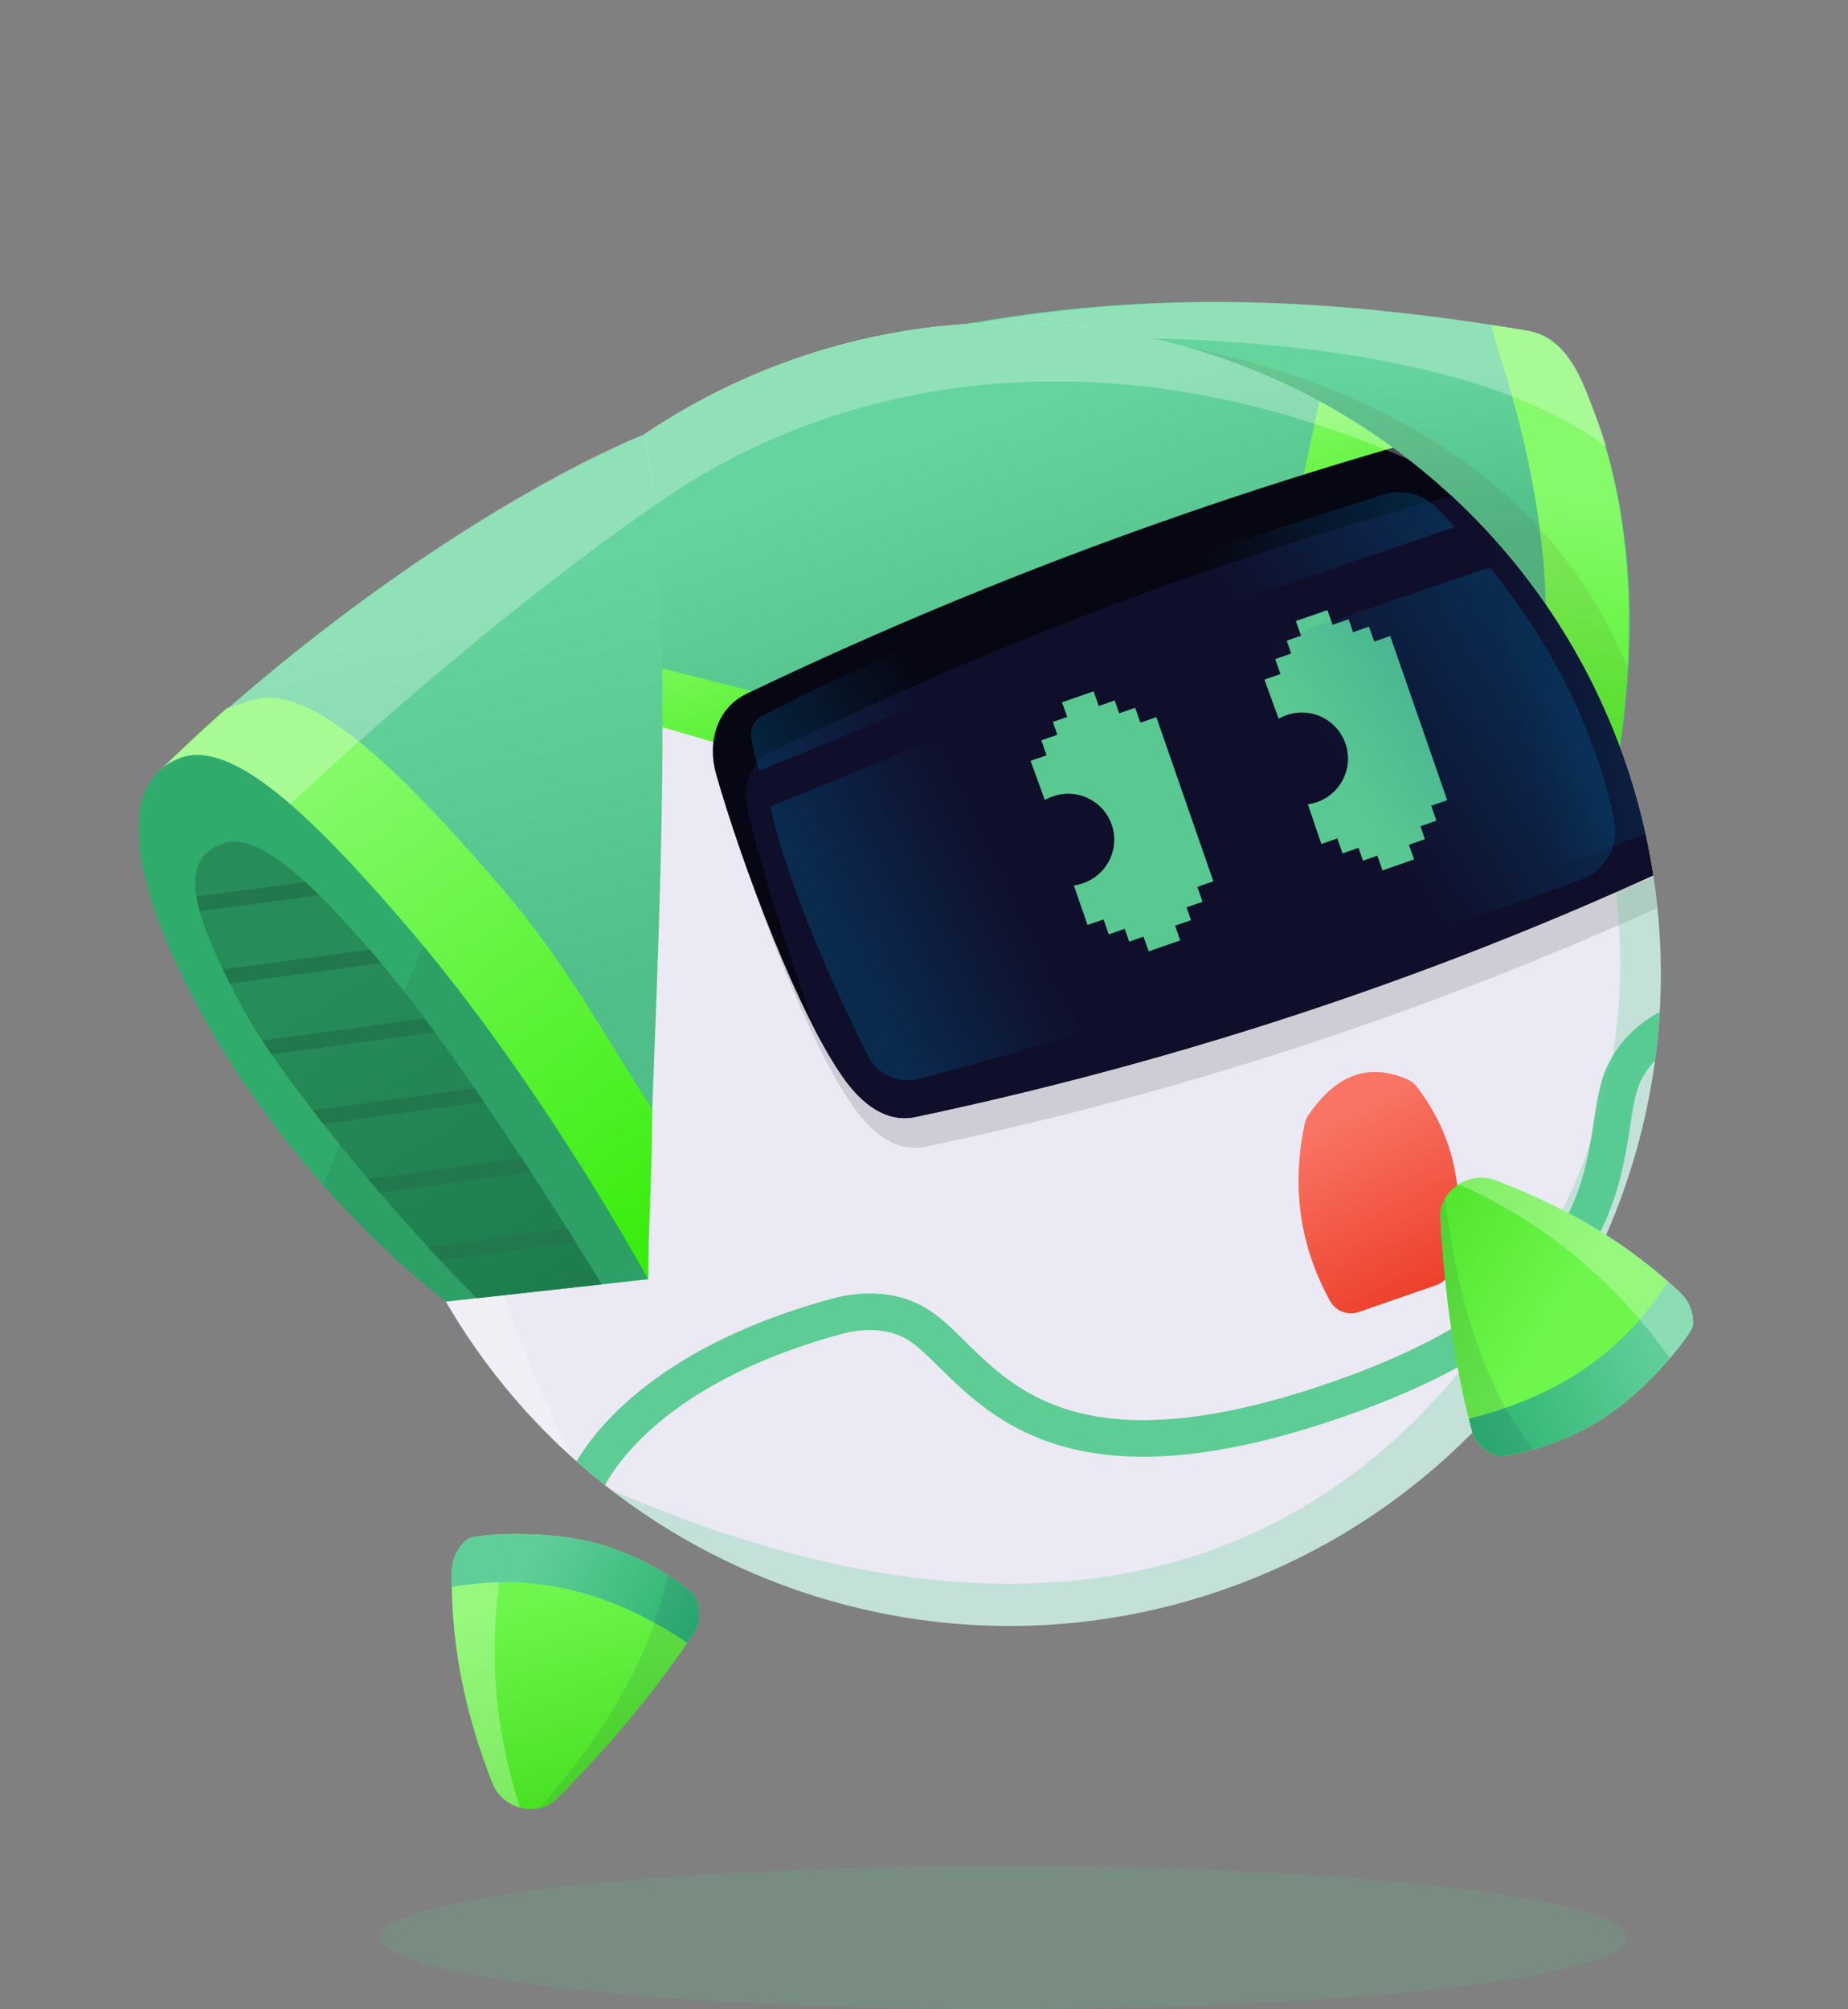 <svg xmlns="http://www.w3.org/2000/svg" xmlns:xlink="http://www.w3.org/1999/xlink" viewBox="0 0 711.21 772.99"><rect x="0" y="0" width="711.21" height="772.99" fill="#808080" stroke="none"/><defs><style>.cls-1,.cls-10{fill:none;}.cls-11,.cls-12,.cls-14,.cls-15,.cls-16,.cls-17,.cls-18,.cls-19,.cls-2,.cls-20,.cls-22,.cls-24,.cls-26,.cls-27,.cls-29,.cls-3,.cls-30,.cls-31,.cls-32,.cls-33,.cls-34,.cls-35,.cls-4,.cls-5,.cls-6,.cls-8,.cls-9{fill-rule:evenodd;}.cls-2{fill:url(#linear-gradient);}.cls-3{fill:url(#linear-gradient-2);}.cls-4{fill:#fff;fill-opacity:0.28;}.cls-5{fill:#670f04;fill-opacity:0.08;}.cls-6{fill:#ebe9f3;}.cls-7{clip-path:url(#clip-path);}.cls-8{fill:url(#linear-gradient-3);}.cls-9{fill:url(#linear-gradient-4);}.cls-10{stroke:#5dcc95;stroke-linecap:round;stroke-linejoin:round;stroke-width:14.07px;}.cls-11{fill:url(#linear-gradient-5);}.cls-12{fill:#070714;}.cls-13{clip-path:url(#clip-path-2);}.cls-14{fill:#0f0f2b;}.cls-15{fill:#59c891;}.cls-16{fill:url(#linear-gradient-6);}.cls-17{fill:url(#linear-gradient-7);}.cls-18{fill:url(#linear-gradient-8);}.cls-19{fill:url(#linear-gradient-9);}.cls-20{fill:#44c986;fill-opacity:0.24;}.cls-21{fill:#59c991;fill-opacity:0.17;}.cls-22{fill:url(#linear-gradient-10);}.cls-23{clip-path:url(#clip-path-3);}.cls-24{fill:url(#linear-gradient-11);}.cls-25{clip-path:url(#clip-path-4);}.cls-26{fill:#22225f;fill-opacity:0.1;}.cls-27{fill:url(#linear-gradient-13);}.cls-28{clip-path:url(#clip-path-5);}.cls-29{fill:url(#linear-gradient-14);}.cls-30{fill:url(#linear-gradient-15);}.cls-31{fill:url(#linear-gradient-16);}.cls-32{fill:#2fab6c;}.cls-33{fill-opacity:0.07;}.cls-34{fill:url(#linear-gradient-17);}.cls-35{fill:#21784c;}</style><linearGradient id="linear-gradient" x1="1429.14" y1="1913.27" x2="1430.14" y2="1913.27" gradientTransform="matrix(5.51, 69.84, 69.84, -5.51, -141096.33, -89237.18)" gradientUnits="userSpaceOnUse"><stop offset="0" stop-color="#66d59d"/><stop offset="1" stop-color="#4fbe88"/></linearGradient><linearGradient id="linear-gradient-2" x1="1441.13" y1="1926.16" x2="1442.13" y2="1926.16" gradientTransform="matrix(-19.52, 160.54, 160.54, 19.52, -280534.15, -268883.4)" gradientUnits="userSpaceOnUse"><stop offset="0" stop-color="#87fa6b"/><stop offset="1" stop-color="#2eeb00"/></linearGradient><clipPath id="clip-path" transform="translate(53.33 116.16)"><circle class="cls-1" cx="335.09" cy="258.68" r="250.7" transform="translate(-84.77 312.71) rotate(-45)"/></clipPath><linearGradient id="linear-gradient-3" x1="1432.29" y1="1926.82" x2="1433.29" y2="1926.82" gradientTransform="matrix(37.68, 104.51, 104.51, -37.68, -255047.16, -76997.55)" gradientUnits="userSpaceOnUse"><stop offset="0" stop-color="#85fa68"/><stop offset="1" stop-color="#2ee800"/></linearGradient><linearGradient id="linear-gradient-4" x1="1432.15" y1="1926.31" x2="1433.15" y2="1926.31" gradientTransform="matrix(35.77, 103.01, 103.01, -35.77, -249396.83, -78554.57)" xlink:href="#linear-gradient"/><linearGradient id="linear-gradient-5" x1="1431.7" y1="1925.83" x2="1432.7" y2="1925.83" gradientTransform="matrix(34.7, 99.93, 99.93, -34.7, -241732.24, -76147.23)" gradientUnits="userSpaceOnUse"><stop offset="0" stop-color="#1f1f57" stop-opacity="0.12"/><stop offset="1" stop-color="#030304" stop-opacity="0.12"/></linearGradient><clipPath id="clip-path-2" transform="translate(53.33 116.16)"><path class="cls-1" d="M604.45,49.13c-5.62-11.52-16-19.91-28.52-17.08C453.22,60,339.66,100.17,234,150.75c-11.55,5.58-15.23,18.7-11.72,31,9.61,33.77,31.64,92.91,49.59,117.61,6.62,9.1,15.84,16.57,27.11,14.22Q471.32,277.17,626.05,200.1c10.25-5.17,13.09-16.67,12.37-27.9C636.32,139.43,619.28,79.53,604.45,49.13Z"/></clipPath><linearGradient id="linear-gradient-6" x1="1429.61" y1="1899.78" x2="1430.61" y2="1899.72" gradientTransform="matrix(65.23, -21.04, 14.39, 38.92, -120326.41, -43628.5)" gradientUnits="userSpaceOnUse"><stop offset="0" stop-color="#01639a" stop-opacity="0.32"/><stop offset="1" stop-color="#01639a" stop-opacity="0"/></linearGradient><linearGradient id="linear-gradient-7" x1="1464.62" y1="1898.5" x2="1465.62" y2="1898.43" gradientTransform="matrix(-64.24, 23.92, 12.83, 39.46, 70321.47, -109835.23)" gradientUnits="userSpaceOnUse"><stop offset="0" stop-color="#01639a" stop-opacity="0.33"/><stop offset="1" stop-color="#01639a" stop-opacity="0"/></linearGradient><linearGradient id="linear-gradient-8" x1="1456.39" y1="1959.41" x2="1457.39" y2="1959.41" gradientTransform="matrix(-69.27, 44.21, -44.21, -69.27, 188039.6, 71474.9)" xlink:href="#linear-gradient-6"/><linearGradient id="linear-gradient-9" x1="1433.37" y1="1930.02" x2="1434.37" y2="1930.02" gradientTransform="matrix(60.86, 116.14, 116.14, -60.86, -310928.25, -48696.12)" gradientUnits="userSpaceOnUse"><stop offset="0" stop-color="#f97464"/><stop offset="1" stop-color="#e41900"/></linearGradient><linearGradient id="linear-gradient-10" x1="1436.57" y1="1928.82" x2="1437.57" y2="1928.82" gradientTransform="matrix(41.25, 144.14, 144.14, -41.25, -337105.38, -127014.16)" gradientUnits="userSpaceOnUse"><stop offset="0" stop-color="#6ef64c"/><stop offset="1" stop-color="#29cf00"/></linearGradient><clipPath id="clip-path-3" transform="translate(53.33 116.16)"><path class="cls-1" d="M160.78,576.14c-3.5,3.52-9.07,4.39-13.95,3.13a15.69,15.69,0,0,1-10.7-9.47C125.69,543.29,120,515.94,120.62,488a15.66,15.66,0,0,1,6.2-12.11c1.93-1.46,27.21-3.95,48.54,1.5,20.9,5.33,37.86,18.56,38.83,20.7,2,4.34,2.35,9.55-.26,13.59C200.65,532.24,182.53,554.27,160.78,576.14Z"/></clipPath><linearGradient id="linear-gradient-11" x1="1425.74" y1="1939.04" x2="1426.74" y2="1939.04" gradientTransform="matrix(82.67, 45.95, 45.95, -82.67, -206802.76, 95250.92)" gradientUnits="userSpaceOnUse"><stop offset="0" stop-color="#5fce97"/><stop offset="1" stop-color="#15a960"/></linearGradient><clipPath id="clip-path-4" transform="translate(53.33 116.16)"><path class="cls-1" d="M146.83,579.27a15.69,15.69,0,0,1-10.7-9.47C125.69,543.29,120,515.94,120.62,488a15.66,15.66,0,0,1,6.2-12.11c.9-.69,6.94-1.6,15.3-1.81C134.62,507.79,134.82,542.67,146.83,579.27Z"/></clipPath><linearGradient id="linear-gradient-13" x1="1459.87" y1="1937.67" x2="1460.87" y2="1937.67" gradientTransform="translate(38117 362568.83) rotate(-148.93) scale(150.08)" xlink:href="#linear-gradient-10"/><clipPath id="clip-path-5" transform="translate(53.33 116.16)"><path class="cls-1" d="M500.94,352c-.27-5,2.82-9.67,7-12.46a15.71,15.71,0,0,1,14.21-1.6c26.67,10,50.83,24.05,71.17,43.29a15.73,15.73,0,0,1,4.84,12.73c-.21,2.4-15.3,22.84-33.63,35-17.95,11.95-39.13,15.68-41.38,15-4.54-1.44-8.66-4.66-9.91-9.29C506.84,411,502.62,382.75,500.94,352Z"/></clipPath><linearGradient id="linear-gradient-14" x1="1456.23" y1="1952.78" x2="1457.23" y2="1952.78" gradientTransform="matrix(-98.6, 45.41, -45.41, -98.6, 232854.09, 126844.01)" xlink:href="#linear-gradient-11"/><linearGradient id="linear-gradient-15" x1="1437.96" y1="1929.35" x2="1438.96" y2="1929.35" gradientTransform="matrix(41.51, 164.07, 164.07, -41.51, -376126.55, -155725.21)" xlink:href="#linear-gradient"/><linearGradient id="linear-gradient-16" x1="1439.46" y1="1934.41" x2="1440.46" y2="1934.41" gradientTransform="matrix(147.81, 210.32, 210.32, -147.81, -619538.45, -16640.77)" xlink:href="#linear-gradient-2"/><linearGradient id="linear-gradient-17" x1="1443.23" y1="1935.61" x2="1444.23" y2="1935.61" gradientTransform="matrix(271, 448.58, 448.58, -271, -1259307.04, -122594.52)" gradientUnits="userSpaceOnUse"><stop offset="0" stop-color="#268c58"/><stop offset="1" stop-color="#08532d"/></linearGradient></defs><g id="Layer_2" data-name="Layer 2"><g id="Layer_1-2" data-name="Layer 1"><path class="cls-2" d="M533.9,304.58,225.47,33.18C335.94-5.18,426.75-7,534.55,11.09c11.78,2,17.91,12.27,22.53,23.31C592.54,119.06,565.94,213.58,533.9,304.58Z" transform="translate(53.33 116.16)"/><path class="cls-3" d="M520.51,8.89q7,1,14,2.2c11.78,2,17.91,12.27,22.53,23.31C591.22,116,566.85,216,533.9,304.58l-33-26.23C533.88,201.47,562,135,522.11,15.07,521.43,13,521.27,10.85,520.51,8.89Z" transform="translate(53.33 116.16)"/><path class="cls-4" d="M242.09,28.35l2,12.25,42-21.27c4.56-3,200.05-22.79,278.85,36.41-2.39-8.2-5-13.81-7.78-21.37-4.19-11.2-10.75-21.28-22.54-23.3C432.2-6.11,347.33-5.22,242.09,28.35Z" transform="translate(53.33 116.16)"/><path class="cls-5" d="M278.5,17.5l6.37-1.93C336.4,1.85,519.59,8.1,573.07,140.81c-1.57,32.58-9.2,69.27-19.72,105.75L356.83,106.44,317.75,50,266,21.67Z" transform="translate(53.33 116.16)"/><path class="cls-6" d="M252.85,21.85c130.71-45.4,273.68,23.87,319.07,154.58S548.05,450.11,417.34,495.5,143.65,471.63,98.26,340.92,122.14,67.24,252.85,21.85Z" transform="translate(53.33 116.16)"/><g class="cls-7"><path class="cls-8" d="M432.72,231,536.07-115.38C324.8-124.25,128-57.94-53.33,89.3Z" transform="translate(53.33 116.16)"/><path class="cls-9" d="M420.68,196.29,474.33-55.07C303.48-71.82,156.45-20,32.51,98.36Z" transform="translate(53.33 116.16)"/><path class="cls-10" d="M461.26,422.32l.61-.22c117.74-40.88,98.4-99.58,109.55-124.62a37.46,37.46,0,0,1,22.05-20l54.2-18.82c28.91,158.11-148.9,269.72-148.9,269.72-.39-.46-.61.21-.61.21-2.88,52.2-381.12,93.17-326.67-72.77,0,0,15.39-43.13,96.85-65.43,10.12-2.77,20.74-2.7,29.71,2C322.32,405.16,339.64,464.55,461.26,422.32Z" transform="translate(53.33 116.16)"/><path class="cls-11" d="M608.42,60.58c-5.62-11.52-16-19.92-28.51-17.09C457.19,71.49,343.63,111.61,238,162.2c-11.54,5.57-15.22,18.7-11.71,31,9.61,33.77,31.64,92.92,49.59,117.61,6.61,9.11,15.83,16.57,27.1,14.22Q475.31,288.61,630,211.54c10.24-5.16,13.08-16.67,12.36-27.9C640.29,150.88,623.26,91,608.42,60.58Z" transform="translate(53.33 116.16)"/><path class="cls-12" d="M604.45,49.13c-5.62-11.52-16-19.91-28.52-17.08C453.22,60,339.66,100.17,234,150.75c-11.55,5.58-15.23,18.7-11.72,31,9.61,33.77,31.64,92.91,49.59,117.61,6.62,9.1,15.84,16.57,27.11,14.22Q471.32,277.17,626.05,200.1c10.25-5.17,13.09-16.67,12.37-27.9C636.32,139.43,619.28,79.53,604.45,49.13Z" transform="translate(53.33 116.16)"/><g class="cls-13"><path class="cls-14" d="M603.9,68.35c-5-8.29-12.15-15-21.78-12.82C453,84.82,354.52,119.77,243.69,173c-8.87,4.29-11.35,14.12-9.1,23.53,7.82,32.58,31.15,101.79,43.41,130.79A18.36,18.36,0,0,0,298.72,338q180.63-38,342.6-118.92a18.33,18.33,0,0,0,9.57-21.15C642.57,167.61,621.91,98,603.9,68.35Z" transform="translate(53.33 116.16)"/><path class="cls-15" d="M348.77,191.64l-5.48-15.08,6.15-2.13-2-5.75,6.15-2.14-1.72-4.94,5.52-1.92-2-5.64,12.15-4.22,2,5.65,6.15-2.14,1.71,4.94,6.15-2.13,2,5.74,6.15-2.13,21.94,63.16-6.16,2.14,2,5.75-6.15,2.13,1.72,4.94L398.9,240l2,5.65-12.15,4.22-2-5.65-5.52,1.91-1.71-4.94-6.15,2.14-2-5.75-6.15,2.13-5.28-15.19a18.55,18.55,0,0,0,3.44-.84,17.68,17.68,0,1,0-11.6-33.4A18.16,18.16,0,0,0,348.77,191.64Z" transform="translate(53.33 116.16)"/><path class="cls-15" d="M438.78,160.38l-5.49-15.07,6.15-2.14-2-5.75,6.15-2.13-1.72-4.95,5.51-1.91-2-5.65,12.15-4.22,2,5.65,6.15-2.14,1.72,5,6.15-2.14,2,5.75,6.15-2.14,21.93,63.17-6.15,2.13,2,5.75-6.15,2.13,1.71,5-6.15,2.13,2,5.65-12.16,4.22-2-5.65-5.51,1.92-1.72-4.95-6.15,2.14-2-5.75-6.15,2.14L450,193.27A17.72,17.72,0,1,0,441.79,159,18.63,18.63,0,0,0,438.78,160.38Z" transform="translate(53.33 116.16)"/></g><path class="cls-16" d="M238.87,180.4,337,140c-.85-6.13-3.77-18.4-3.8-24.07,0,0-55.63,24-93.44,43.49a7.68,7.68,0,0,0-4,7.87A86.39,86.39,0,0,0,238.87,180.4Zm4.25,13.83c5.46,24.21,18.47,57.57,37.65,95.86A17,17,0,0,0,300,299c17.29-4.4,50-13.31,87.14-26.5-1.21.05-35.8-62.73-47.59-118.13Z" transform="translate(53.33 116.16)"/><path class="cls-17" d="M593.9,57.11,491.82,86.18c-3.14-5.33-8.45-16.77-11.94-21.23,0,0,58.52-15.67,100.29-23.79a7.65,7.65,0,0,1,8.05,3.67A85.86,85.86,0,0,1,593.9,57.11Zm5.24,13.49C609.86,93,620.32,127.22,629,169.15a17,17,0,0,1-9.56,18.92c-16.29,7.27-47.47,20.54-84.81,33.21,1-.7-10.79-71.41-35.86-122.19Z" transform="translate(53.33 116.16)"/></g><path class="cls-18" d="M520.11,102.14c18.22,22.66,39.54,56.4,47.78,97.46a20,20,0,0,1-13,22.85c-23.36,8.26-64.8,22.86-64.8,22.86l-61-112.3ZM506.64,86.6,419.91,116,409.26,96.41l69.82-22.26A20.05,20.05,0,0,1,499,78.74C501.23,80.94,503.81,83.57,506.64,86.6Z" transform="translate(53.33 116.16)"/><path class="cls-19" d="M491.9,301.91a9.3,9.3,0,0,0-3.62-2.83c-14.22-6.1-27-2.54-38.12,13.89a9.31,9.31,0,0,0-1.38,3.26c-5.36,25.62-1.34,47.93,9.76,68.14a9.22,9.22,0,0,0,11.09,4.24c8.48-2.92,22.41-7.76,29.63-10.26a9.25,9.25,0,0,0,6-6.6C511.42,345.11,507.17,321.83,491.9,301.91Z" transform="translate(53.33 116.16)"/><path class="cls-4" d="M166.79,444.5A249.45,249.45,0,0,1,98.26,340.92C52.87,210.21,122.14,67.24,252.85,21.85A250.57,250.57,0,0,1,488.78,60.62C312.12-16.49,171.07,68.88,130.6,157.51,77.46,273.9,166.52,444.11,166.79,444.5Z" transform="translate(53.33 116.16)"/><path class="cls-20" d="M583.07,221.53c17.62,117-50,233.77-165.73,274a250.56,250.56,0,0,1-235.93-38.77c176.65,77.11,302.28,27.95,368.52-111.67,19.26-40.61,23-81.14,18.63-118Z" transform="translate(53.33 116.16)"/><ellipse class="cls-21" cx="386.26" cy="745.42" rx="239.92" ry="27.56"/><path class="cls-22" d="M160.78,576.14c-3.5,3.52-9.07,4.39-13.95,3.13a15.69,15.69,0,0,1-10.7-9.47C125.69,543.29,120,515.94,120.62,488a15.66,15.66,0,0,1,6.2-12.11c1.93-1.46,27.21-3.95,48.54,1.5,20.9,5.33,37.86,18.56,38.83,20.7,2,4.34,2.35,9.55-.26,13.59C200.65,532.24,182.53,554.27,160.78,576.14Z" transform="translate(53.33 116.16)"/><g class="cls-23"><path class="cls-24" d="M112.15,496.16c39.63-9.66,75,.18,111.59,28.87l12.12-23.76-54-63.56L102.64,480Z" transform="translate(53.33 116.16)"/></g><path class="cls-4" d="M146.83,579.27a15.69,15.69,0,0,1-10.7-9.47C125.69,543.29,120,515.94,120.62,488a15.66,15.66,0,0,1,6.2-12.11c.9-.69,6.94-1.6,15.3-1.81C134.62,507.79,134.82,542.67,146.83,579.27Z" transform="translate(53.33 116.16)"/><g class="cls-25"><path class="cls-24" d="M112.15,496.16c39.63-9.66,75,.18,111.59,28.87l12.12-23.76-54-63.56L102.64,480Z" transform="translate(53.33 116.16)"/></g><path class="cls-26" d="M203.55,489.69c6.23,3.92,10.19,7.35,10.64,8.35,2,4.34,2.35,9.55-.26,13.59-13.28,20.61-31.4,42.64-53.15,64.51a12.54,12.54,0,0,1-6.55,3.38C182.79,547.1,198.2,517.36,203.55,489.69Z" transform="translate(53.33 116.16)"/><path class="cls-27" d="M500.94,352c-.27-5,2.82-9.67,7-12.46a15.71,15.71,0,0,1,14.21-1.6c26.67,10,50.83,24.05,71.17,43.29a15.73,15.73,0,0,1,4.84,12.73c-.21,2.4-15.3,22.84-33.63,35-17.95,11.95-39.13,15.68-41.38,15-4.54-1.44-8.66-4.66-9.91-9.29C506.84,411,502.62,382.75,500.94,352Z" transform="translate(53.33 116.16)"/><g class="cls-28"><path class="cls-29" d="M592.92,369.4c-19.38,35.9-50.38,55.58-96.18,63.53l9.53,24.91,83.33,2.5,21.71-87.15Z" transform="translate(53.33 116.16)"/></g><path class="cls-4" d="M508,339.47a15.75,15.75,0,0,1,14.21-1.61c26.67,10,50.83,24.06,71.17,43.3a15.66,15.66,0,0,1,4.84,12.72c-.1,1.13-3.47,6.22-8.9,12.57C569.23,378.28,543.19,355.06,508,339.47Z" transform="translate(53.33 116.16)"/><path class="cls-26" d="M536.51,441.58c-7.08,2-12.29,2.65-13.34,2.32-4.54-1.44-8.65-4.66-9.91-9.3-6.41-23.67-10.63-51.87-12.31-82.68a12.5,12.5,0,0,1,1.88-7.12C507.77,387.73,519.53,419.08,536.51,441.58Z" transform="translate(53.33 116.16)"/><path class="cls-30" d="M194.58,51S105.61,86.22,5.79,182.7L196.09,376C195.32,314.15,210,129.75,194.58,51Z" transform="translate(53.33 116.16)"/><path class="cls-31" d="M34,156.25c-10.28,8.92-17.65,16.26-28.2,26.45L196.09,376c-.11-15.27,1.46-36,1.6-65.46C180,283.47,164.8,254.68,140,225.76c-41.76-48.66-75-79.82-96.78-72.37C41,154.15,37.78,155.11,34,156.25Z" transform="translate(53.33 116.16)"/><path class="cls-4" d="M5.79,182.7a27.82,27.82,0,0,1,2.11-2.46C115.1,80.25,194.58,51,194.58,51c2.16,8.43,2.87,17.87,3.85,27.51,0,0-59,39-143.41,117.79Z" transform="translate(53.33 116.16)"/><path class="cls-32" d="M103.09,240C65.74,196.49,36,168.63,16.54,175.29c-24.09,8.25-22.28,43.92,8.16,99.4C41.32,305,73.9,350,118.28,384.62L196.09,376S155.07,300.57,103.09,240Z" transform="translate(53.33 116.16)"/><path class="cls-33" d="M109.65,247.8,71,339.76a351.47,351.47,0,0,0,47.28,44.86L196.09,376S158.48,306.85,109.65,247.8Z" transform="translate(53.33 116.16)"/><path class="cls-34" d="M91.76,252.53C66.27,222.83,46,203.81,32.69,208.35c-16.45,5.63-14.77,23.16,8.84,65.9,11.41,20.64,49.41,69.59,88.62,109.06l48.1-5.31S127.24,293.87,91.76,252.53Z" transform="translate(53.33 116.16)"/><path class="cls-35" d="M164.83,356.43l-53.44,7.22c1.57,1.71,3.16,3.42,4.74,5.11l52-7Q166.6,359.23,164.83,356.43Zm-16.52-25.66-.85-1.29-59.1,8c1.44,1.71,2.91,3.43,4.39,5.16l58.18-7.86-1-1.56Zm-19-28.23L67,311c1.31,1.71,2.67,3.45,4.05,5.21L133,307.8C131.76,306.05,130.55,304.29,129.34,302.54Zm-19.18-26.81-62.54,8.45c1.11,1.68,2.29,3.44,3.56,5.28L114,281Q112.08,278.31,110.16,275.73ZM88.9,249.21l-56.44,7.63q1.26,2.61,2.68,5.39l58.19-7.86-1.57-1.84Q90.32,250.85,88.9,249.21Zm-24.76-26L22.3,228.82a52.13,52.13,0,0,0,1.24,5.59l45.9-6.2C67.63,226.43,65.86,224.74,64.14,223.17Z" transform="translate(53.33 116.16)"/></g></g></svg>